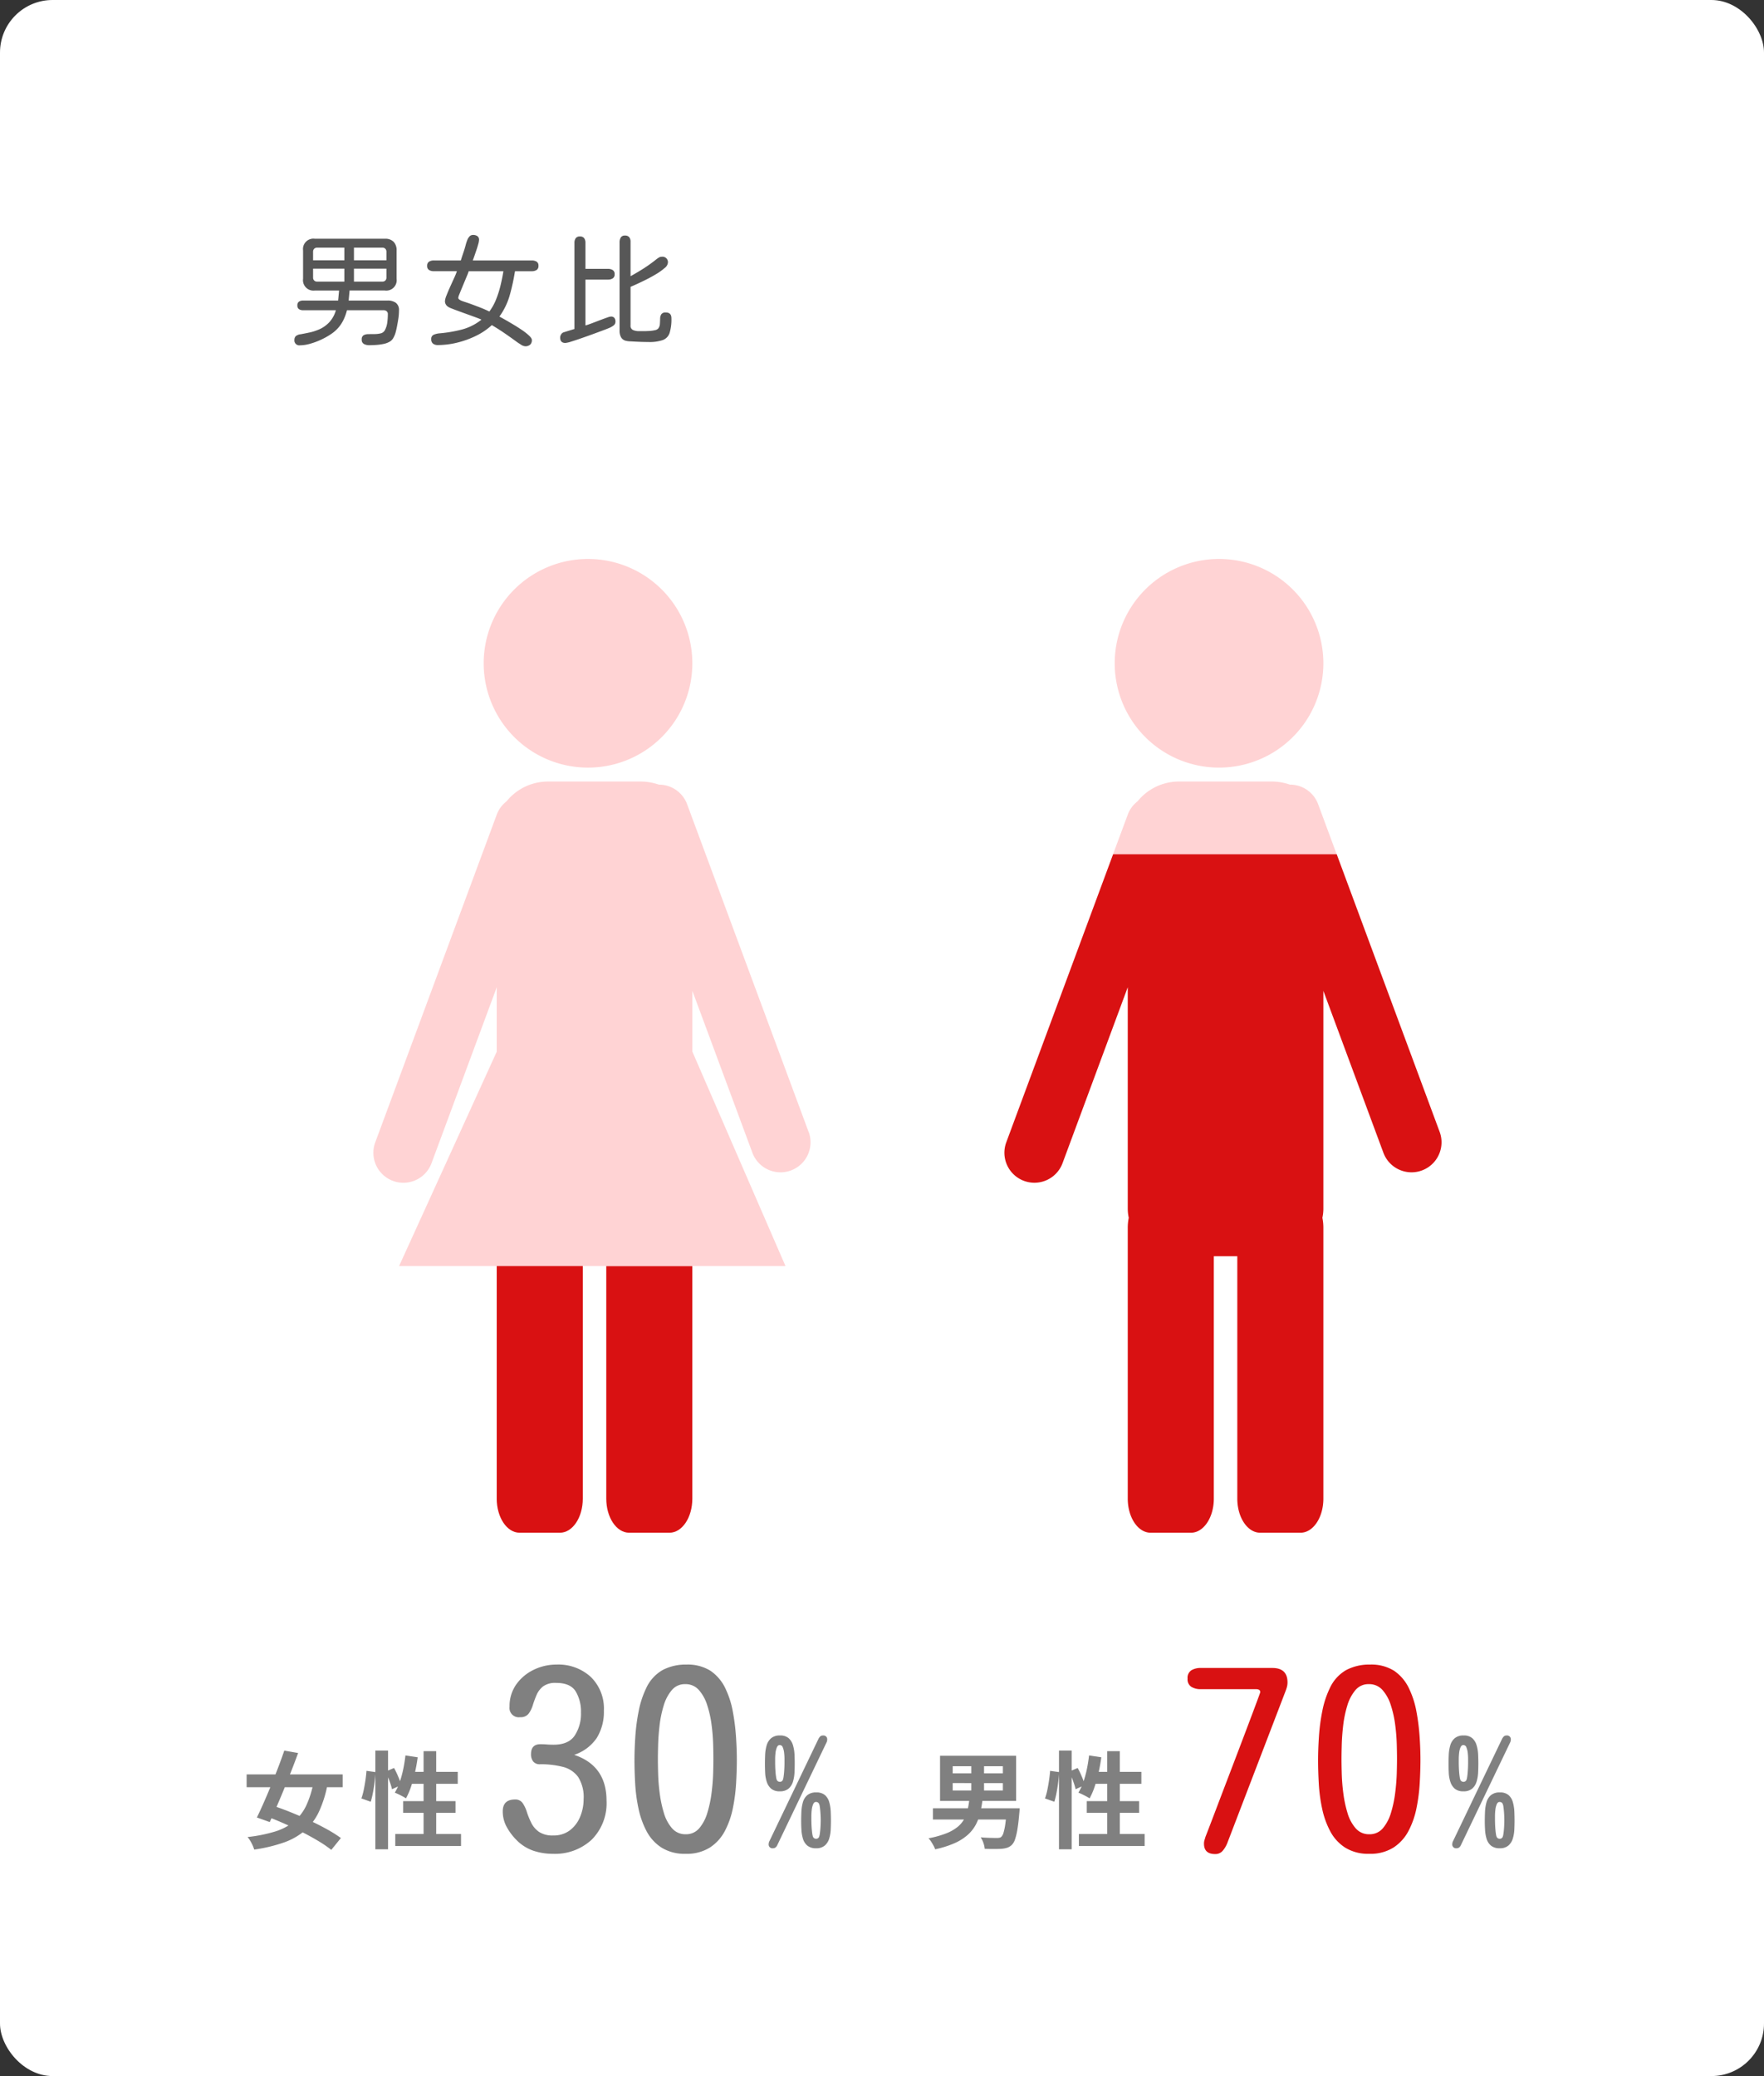 <svg xmlns="http://www.w3.org/2000/svg" width="335.449" height="394.768" viewBox="0 0 335.449 394.768">
  <rect x="0" y="0" width="335.449" height="394.768" fill="#333333" stroke="none"/>
  <g id="グループ_22873" data-name="グループ 22873" transform="translate(-892 -3385.131)">
    <rect id="a_316" width="335.449" height="394.768" rx="10" transform="translate(892 3385.131)" fill="#fff"/>
    <path id="パス_107793" data-name="パス 107793" d="M2.044,1.662A.933.933,0,0,1,.988.606a.991.991,0,0,1,.27-.7,1.811,1.811,0,0,1,.921-.348q.7-.124,1.651-.326A9.822,9.822,0,0,0,5.772-1.4,5.887,5.887,0,0,0,7.6-2.707a5.459,5.459,0,0,0,1.269-2.3H2.65a1.426,1.426,0,0,1-.786-.2A.788.788,0,0,1,1.55-5.93a.788.788,0,0,1,.314-.719,1.426,1.426,0,0,1,.786-.2H9.3l.18-1.909h-4.6a1.985,1.985,0,0,1-2.246-2.246v-5.368A1.975,1.975,0,0,1,4.874-18.6H18.193a2.2,2.2,0,0,1,1.662.584,2.3,2.3,0,0,1,.562,1.662v5.368A1.975,1.975,0,0,1,18.171-8.76H11.478L11.3-6.851H18.71a2.62,2.62,0,0,1,1.561.427,1.675,1.675,0,0,1,.6,1.46,10.329,10.329,0,0,1-.124,1.583q-.124.8-.281,1.583-.09.472-.236,1.011A4.505,4.505,0,0,1,19.811.236a1.873,1.873,0,0,1-.7.73,3.9,3.9,0,0,1-1.19.438,9.906,9.906,0,0,1-1.426.191q-.73.045-1.292.045a2.091,2.091,0,0,1-.988-.225.874.874,0,0,1-.427-.854.856.856,0,0,1,.348-.809,1.851,1.851,0,0,1,.9-.213q.55-.011,1.134-.011a5.189,5.189,0,0,0,1.213-.135,1.22,1.22,0,0,0,.831-.651,4.316,4.316,0,0,0,.438-1.46,12.341,12.341,0,0,0,.1-1.527.688.688,0,0,0-.236-.584.992.992,0,0,0-.618-.18H10.983a9.726,9.726,0,0,1-.629,1.763A6.706,6.706,0,0,1,9.321-1.662,7,7,0,0,1,7.9-.438,13.508,13.508,0,0,1,5.975.629a13.5,13.5,0,0,1-2.066.752A7.181,7.181,0,0,1,2.044,1.662ZM4.537-14.51h5.952v-2.4H5.323a.774.774,0,0,0-.573.213.774.774,0,0,0-.213.573Zm7.771,0h6.177v-1.617a.774.774,0,0,0-.213-.573.774.774,0,0,0-.573-.213H12.309ZM5.323-10.444h5.166v-2.471H4.537v1.685a.774.774,0,0,0,.213.573A.774.774,0,0,0,5.323-10.444Zm6.985,0H17.7a.774.774,0,0,0,.573-.213.774.774,0,0,0,.213-.573v-1.685H12.309ZM44.886,1.842a1.578,1.578,0,0,1-.809-.3q-.472-.3-.741-.483Q42.168.2,40.978-.618T38.529-2.179A12.444,12.444,0,0,1,35.508-.135a17.392,17.392,0,0,1-3.616,1.3,15.557,15.557,0,0,1-3.627.449,1.489,1.489,0,0,1-.91-.258,1.007,1.007,0,0,1-.348-.865.822.822,0,0,1,.505-.854,3.574,3.574,0,0,1,1.022-.247,25.632,25.632,0,0,0,4.223-.708,10.074,10.074,0,0,0,3.8-1.9q-.382-.18-1.089-.438t-1.55-.562l-1.651-.6q-.809-.292-1.393-.528a3.206,3.206,0,0,1-.741-.371,1.256,1.256,0,0,1-.517-1.033,3.432,3.432,0,0,1,.281-1.044q.281-.73.685-1.628t.775-1.707a12.192,12.192,0,0,0,.528-1.3h-4.4a1.68,1.68,0,0,1-.887-.225.844.844,0,0,1-.371-.786.867.867,0,0,1,.371-.809,1.68,1.68,0,0,1,.887-.225h5.144q.247-.786.505-1.539t.46-1.539a7.916,7.916,0,0,1,.247-.752,2.288,2.288,0,0,1,.427-.719.889.889,0,0,1,.7-.3,1.424,1.424,0,0,1,.8.213.806.806,0,0,1,.326.73,3.419,3.419,0,0,1-.146.786q-.146.539-.359,1.168t-.4,1.168q-.191.539-.281.786h11.23a1.749,1.749,0,0,1,.887.213.84.84,0,0,1,.371.8.867.867,0,0,1-.371.809,1.68,1.68,0,0,1-.887.225H42.932a40.373,40.373,0,0,1-.977,4.492A13.014,13.014,0,0,1,39.967-3.8q.27.135.966.528t1.583.921q.887.528,1.718,1.089A11.113,11.113,0,0,1,45.6-.191q.539.505.539.842a1.126,1.126,0,0,1-.337.9A1.359,1.359,0,0,1,44.886,1.842Zm-6.828-6.6a10.255,10.255,0,0,0,1.3-2.358A19.432,19.432,0,0,0,40.2-9.793q.326-1.37.528-2.628h-6.6a7.4,7.4,0,0,1-.292.786l-.505,1.213q-.281.674-.55,1.325T32.33-7.985a2.413,2.413,0,0,0-.18.573.407.407,0,0,0,.168.348,2.414,2.414,0,0,0,.348.213q.382.157.775.281t.775.258q.988.359,1.954.73T38.058-4.762ZM68.3,1.033q-.247,0-.842-.011t-1.3-.045Q65.447.943,64.863.91a4.068,4.068,0,0,1-.809-.1,1.416,1.416,0,0,1-.966-.7,2.587,2.587,0,0,1-.27-1.213V-17.924a1.725,1.725,0,0,1,.225-.91.867.867,0,0,1,.809-.371.967.967,0,0,1,.809.314,1.346,1.346,0,0,1,.247.854v6.559q1.3-.719,2.527-1.5a27.48,27.48,0,0,0,2.37-1.707,4.6,4.6,0,0,1,.483-.337,1.041,1.041,0,0,1,.55-.157,1.032,1.032,0,0,1,1.168,1.168,1.474,1.474,0,0,1-.618.977,10.718,10.718,0,0,1-1.561,1.123q-.943.573-1.954,1.078t-1.831.876q-.82.371-1.134.505v7.322a.859.859,0,0,0,.505.9,2.846,2.846,0,0,0,1.067.2h.831q.539,0,1.134-.034a6.364,6.364,0,0,0,1.078-.146,1.128,1.128,0,0,0,.64-.314,1.507,1.507,0,0,0,.326-.876q.034-.517.045-1.011a1.594,1.594,0,0,1,.225-.831.951.951,0,0,1,.865-.337q1.056,0,1.056,1.1a8.912,8.912,0,0,1-.337,2.763,2.158,2.158,0,0,1-1.28,1.37A7.7,7.7,0,0,1,68.3,1.033Zm-15.79.18q-.988,0-.988-1.033a1.114,1.114,0,0,1,.191-.6.872.872,0,0,1,.483-.393l2.044-.629v-16.4a1.454,1.454,0,0,1,.236-.854.9.9,0,0,1,.8-.337.931.931,0,0,1,.82.337,1.454,1.454,0,0,1,.236.854v4.964h4.29a1.68,1.68,0,0,1,.887.225.867.867,0,0,1,.371.809.844.844,0,0,1-.371.786,1.68,1.68,0,0,1-.887.225h-4.29v8.715a7.142,7.142,0,0,0,.708-.225q.505-.18,1.146-.427t1.269-.483q.629-.236,1.089-.393a2.451,2.451,0,0,1,.618-.157.8.8,0,0,1,.674.258,1.12,1.12,0,0,1,.2.708.88.88,0,0,1-.393.752,3.89,3.89,0,0,1-.775.438q-.359.157-1.235.483t-1.977.73q-1.1.4-2.179.775T53.587.966A4.747,4.747,0,0,1,52.509,1.213Z" transform="translate(947 3449.131)" fill="#575757"/>
    <g id="グループ_2" data-name="グループ 2" transform="translate(1083 3491.418)">
      <path id="パス_5" data-name="パス 5" d="M537.619,45.228a19.839,19.839,0,1,1-19.839-19.84A19.839,19.839,0,0,1,537.619,45.228Z" transform="translate(-476.963 -25.388)" fill="#ffd3d4"/>
      <g id="グループ_1" data-name="グループ 1" transform="translate(0 42.321)">
        <path id="パス_6" data-name="パス 6" d="M536.025,153.381a5.7,5.7,0,0,0-5.364-3.715,10.6,10.6,0,0,0-3.5-.59H509.687a10.132,10.132,0,0,0-8,3.768,5.665,5.665,0,0,0-1.859,2.522l-2.8,7.54h42.523Z" transform="translate(-476.366 -149.076)" fill="#ffd3d4"/>
        <path id="パス_7" data-name="パス 7" d="M519.4,242.286l-19.575-52.791H457.3L436.987,244.27a5.7,5.7,0,0,0,10.7,3.966l12.4-33.455V256.86a8.429,8.429,0,0,0,.188,1.765,9.47,9.47,0,0,0-.188,1.886v51.515c0,3.579,1.943,6.481,4.34,6.481h7.689c2.4,0,4.339-2.9,4.339-6.481V265.933h4.464v46.093c0,3.579,1.943,6.481,4.34,6.481h7.688c2.4,0,4.34-2.9,4.34-6.481V260.511a9.47,9.47,0,0,0-.188-1.886,8.382,8.382,0,0,0,.188-1.765V215.473L508.7,246.252a5.7,5.7,0,1,0,10.7-3.966Z" transform="translate(-436.629 -175.665)" fill="#d91112"/>
      </g>
    </g>
    <g id="グループ_4" data-name="グループ 4" transform="translate(963 3491.418)">
      <path id="パス_8" data-name="パス 8" d="M219.727,65.067a19.839,19.839,0,1,0-19.839-19.839A19.839,19.839,0,0,0,219.727,65.067Z" transform="translate(-178.909 -25.388)" fill="#ffd3d4"/>
      <g id="グループ_3" data-name="グループ 3" transform="translate(0 42.321)">
        <path id="パス_9" data-name="パス 9" d="M268.017,462.579c0,3.579,1.943,6.481,4.339,6.481h7.688c2.4,0,4.34-2.9,4.34-6.481V418.354H268.017Z" transform="translate(-223.727 -326.218)" fill="#d91112"/>
        <path id="パス_10" data-name="パス 10" d="M221.342,215.7l-23.107-62.315a5.7,5.7,0,0,0-5.364-3.715,10.6,10.6,0,0,0-3.5-.59H171.9a10.133,10.133,0,0,0-8,3.768,5.665,5.665,0,0,0-1.859,2.522l-23.106,62.315a5.7,5.7,0,0,0,10.7,3.966l12.405-33.455v12.247l-18.575,40.773h73.483l-17.709-40.773V188.884l11.413,30.779a5.7,5.7,0,1,0,10.7-3.966Z" transform="translate(-138.575 -149.076)" fill="#ffd3d4"/>
        <path id="パス_11" data-name="パス 11" d="M207.135,462.579c0,3.579,1.943,6.481,4.34,6.481h7.688c2.4,0,4.34-2.9,4.34-6.481V418.354H207.135Z" transform="translate(-183.677 -326.218)" fill="#d91112"/>
      </g>
    </g>
    <path id="パス_107797" data-name="パス 107797" d="M2.27.082a.713.713,0,0,1-.82-.793,1.213,1.213,0,0,1,.137-.547L10.91-20.7a1.77,1.77,0,0,1,.328-.465.7.7,0,0,1,.52-.191.713.713,0,0,1,.82.793,1.213,1.213,0,0,1-.137.547L3.117-.574A1.273,1.273,0,0,1,2.8-.109.75.75,0,0,1,2.27.082ZM3.555-10.746a2.4,2.4,0,0,1-1.641-.506,2.885,2.885,0,0,1-.834-1.312,6.516,6.516,0,0,1-.3-1.709q-.041-.9-.041-1.7,0-.82.041-1.75a7.355,7.355,0,0,1,.287-1.764,2.781,2.781,0,0,1,.848-1.354,2.514,2.514,0,0,1,1.7-.52,2.363,2.363,0,0,1,1.641.52,2.876,2.876,0,0,1,.82,1.354,7.28,7.28,0,0,1,.287,1.736q.041.9.041,1.7t-.041,1.709a7.131,7.131,0,0,1-.287,1.736,2.828,2.828,0,0,1-.834,1.34A2.46,2.46,0,0,1,3.555-10.746Zm0-1.8a.623.623,0,0,0,.574-.328,2.319,2.319,0,0,0,.15-.6q.068-.438.109-.971t.055-.984q.014-.451.014-.643v-.807a10.66,10.66,0,0,0-.068-1.176,3.632,3.632,0,0,0-.26-1.053.617.617,0,0,0-.574-.437q-.355,0-.547.451a3.81,3.81,0,0,0-.26,1.066,10.66,10.66,0,0,0-.068,1.176v.779q0,.164.014.629t.055,1q.041.533.109.971a2.319,2.319,0,0,0,.15.6A.643.643,0,0,0,3.555-12.551ZM10.473.082A2.505,2.505,0,0,1,8.818-.41a2.663,2.663,0,0,1-.834-1.271,6.968,6.968,0,0,1-.3-1.682q-.055-.9-.055-1.7,0-.82.041-1.764a8.082,8.082,0,0,1,.273-1.791,2.777,2.777,0,0,1,.834-1.381,2.515,2.515,0,0,1,1.723-.533,2.406,2.406,0,0,1,1.668.52,2.785,2.785,0,0,1,.807,1.354,7.8,7.8,0,0,1,.273,1.75q.041.916.041,1.709t-.041,1.709a6.948,6.948,0,0,1-.287,1.723,2.829,2.829,0,0,1-.834,1.326A2.416,2.416,0,0,1,10.473.082Zm0-1.8a.6.6,0,0,0,.547-.328,2.319,2.319,0,0,0,.15-.6q.068-.438.109-.971t.055-1q.014-.465.014-.629t-.014-.615q-.014-.451-.055-.984T11.17-7.82a1.867,1.867,0,0,0-.15-.574.623.623,0,0,0-.574-.328q-.355,0-.547.451a3.81,3.81,0,0,0-.26,1.066A10.66,10.66,0,0,0,9.57-6.029v.779q0,.191.014.643t.055.984q.041.533.109.971a2.319,2.319,0,0,0,.15.6A.623.623,0,0,0,10.473-1.723Z" transform="translate(1036.724 3736.499)" fill="gray"/>
    <path id="パス_107798" data-name="パス 107798" d="M11.383.138a11.408,11.408,0,0,1-3.718-.6A8.219,8.219,0,0,1,4.5-2.479,10.947,10.947,0,0,1,2.639-4.957,6.091,6.091,0,0,1,1.882-7.94q0-2.249,2.341-2.249A1.648,1.648,0,0,1,5.668-9.5a6.258,6.258,0,0,1,.8,1.7A15.034,15.034,0,0,0,7.3-5.76,4.542,4.542,0,0,0,8.767-4.039a4.6,4.6,0,0,0,2.708.688,5.041,5.041,0,0,0,3.213-1.01,6.191,6.191,0,0,0,1.928-2.593,8.649,8.649,0,0,0,.643-3.282,7.162,7.162,0,0,0-1.033-4.223,5.091,5.091,0,0,0-2.892-1.928A16.639,16.639,0,0,0,9-16.891a1.587,1.587,0,0,1-1.331-.528,2.209,2.209,0,0,1-.413-1.4q0-1.882,1.79-1.882.6,0,1.193.046t1.193.046q2.892.046,4.108-1.7a7.525,7.525,0,0,0,1.216-4.406,7.461,7.461,0,0,0-1.01-4.039q-1.01-1.606-3.718-1.606a3.9,3.9,0,0,0-2.479.666,4.177,4.177,0,0,0-1.239,1.629A19.623,19.623,0,0,0,7.6-28.136a5.23,5.23,0,0,1-.8,1.629,1.887,1.887,0,0,1-1.606.666,1.765,1.765,0,0,1-2.02-1.974,7.125,7.125,0,0,1,1.285-4.269A8.661,8.661,0,0,1,7.78-34.86a9.843,9.843,0,0,1,4.337-.987,9.123,9.123,0,0,1,6.495,2.341,8.372,8.372,0,0,1,2.5,6.426,9.415,9.415,0,0,1-1.354,5.187,8.367,8.367,0,0,1-4.292,3.213q6.15,2.065,6.15,8.721a9.8,9.8,0,0,1-2.8,7.39A10.242,10.242,0,0,1,11.383.138Zm25.277,0a8.265,8.265,0,0,1-4.567-1.17,8.276,8.276,0,0,1-2.846-3.1A16.239,16.239,0,0,1,27.71-8.4a30.842,30.842,0,0,1-.643-4.75q-.138-2.41-.138-4.475t.161-4.521a37.145,37.145,0,0,1,.643-4.865,17.663,17.663,0,0,1,1.4-4.292,7.635,7.635,0,0,1,3.121-3.488,9.419,9.419,0,0,1,4.59-1.056,8.174,8.174,0,0,1,4.521,1.17,8.4,8.4,0,0,1,2.96,3.6A16.937,16.937,0,0,1,45.633-26.9a40.73,40.73,0,0,1,.6,4.728q.161,2.387.161,4.406,0,2.065-.138,4.475a33.4,33.4,0,0,1-.62,4.773A16,16,0,0,1,44.118-4.2a8.41,8.41,0,0,1-2.846,3.144A8.232,8.232,0,0,1,36.66.138Zm0-3.718a3.254,3.254,0,0,0,2.593-1.147,8.094,8.094,0,0,0,1.538-2.937,22.418,22.418,0,0,0,.8-3.787q.252-2,.3-3.741t.046-2.754q0-1.01-.046-2.754a36.294,36.294,0,0,0-.3-3.695,20.557,20.557,0,0,0-.826-3.718A7.928,7.928,0,0,0,39.184-31a3.353,3.353,0,0,0-2.616-1.125,3.2,3.2,0,0,0-2.547,1.147,8.094,8.094,0,0,0-1.538,2.938,21.033,21.033,0,0,0-.78,3.764q-.229,1.974-.275,3.718t-.046,2.708q0,1.01.046,2.754a37.074,37.074,0,0,0,.3,3.718,22.47,22.47,0,0,0,.8,3.764A7.67,7.67,0,0,0,34.09-4.7,3.3,3.3,0,0,0,36.66-3.58Z" transform="translate(985.724 3737.499)" fill="gray"/>
    <path id="パス_107799" data-name="パス 107799" d="M.9-12.465H19.163v2.436H.9Zm7.16-4.525,2.628.463Q10.1-14.9,9.409-13.142T8-9.638Q7.286-7.892,6.593-6.3t-1.3,2.9L2.851-4.269q.6-1.223,1.286-2.78t1.389-3.268q.7-1.71,1.355-3.421T8.062-16.99Zm5.607,5.726,2.635.586a21.762,21.762,0,0,1-1.642,5.291,10.988,10.988,0,0,1-2.682,3.6A12.5,12.5,0,0,1,7.967.491,29.81,29.81,0,0,1,2.344,1.834,6.683,6.683,0,0,0,1.822.584,6.607,6.607,0,0,0,1.084-.553,28.112,28.112,0,0,0,6.262-1.586,10.6,10.6,0,0,0,9.9-3.491,9.069,9.069,0,0,0,12.269-6.61,18.358,18.358,0,0,0,13.669-11.264ZM4.18-4.672,5.788-6.547Q7.394-6.025,9.2-5.3t3.6,1.56q1.793.83,3.358,1.7A24.258,24.258,0,0,1,18.824-.362L17,1.89A22.154,22.154,0,0,0,14.5.183Q13-.716,11.246-1.6T7.671-3.278Q5.848-4.067,4.18-4.672Zm21.2-12.323h2.41V1.781H25.38Zm-1.688,3.853,1.714.241q-.044.853-.169,1.877t-.313,2A17.117,17.117,0,0,1,24.5-7.261l-1.781-.633a10.766,10.766,0,0,0,.442-1.587q.189-.911.331-1.872T23.692-13.141Zm3.625.146,1.619-.688A17.189,17.189,0,0,1,29.743-12a10.106,10.106,0,0,1,.534,1.56l-1.737.8a8.3,8.3,0,0,0-.282-1.015q-.193-.571-.439-1.192T27.317-12.995ZM31.1-16.07l2.332.354q-.2,1.482-.526,2.928a27.2,27.2,0,0,1-.757,2.7A13.471,13.471,0,0,1,31.2-7.9a6.417,6.417,0,0,0-.628-.381q-.4-.216-.8-.406t-.7-.308A9.711,9.711,0,0,0,30-10.974a19.939,19.939,0,0,0,.675-2.453Q30.949-14.741,31.1-16.07Zm.708,3.126h9.239v2.269H31.12Zm2.742-3.932h2.4V.184h-2.4ZM30.667-7.383h9.956v2.234H30.667Zm-1.5,6.253H41.673V1.15H29.167Z" transform="translate(938 3735)" fill="gray"/>
    <path id="パス_107794" data-name="パス 107794" d="M2.27.082a.713.713,0,0,1-.82-.793,1.213,1.213,0,0,1,.137-.547L10.91-20.7a1.77,1.77,0,0,1,.328-.465.7.7,0,0,1,.52-.191.713.713,0,0,1,.82.793,1.213,1.213,0,0,1-.137.547L3.117-.574A1.273,1.273,0,0,1,2.8-.109.75.75,0,0,1,2.27.082ZM3.555-10.746a2.4,2.4,0,0,1-1.641-.506,2.885,2.885,0,0,1-.834-1.312,6.516,6.516,0,0,1-.3-1.709q-.041-.9-.041-1.7,0-.82.041-1.75a7.355,7.355,0,0,1,.287-1.764,2.781,2.781,0,0,1,.848-1.354,2.514,2.514,0,0,1,1.7-.52,2.363,2.363,0,0,1,1.641.52,2.876,2.876,0,0,1,.82,1.354,7.28,7.28,0,0,1,.287,1.736q.041.9.041,1.7t-.041,1.709a7.131,7.131,0,0,1-.287,1.736,2.828,2.828,0,0,1-.834,1.34A2.46,2.46,0,0,1,3.555-10.746Zm0-1.8a.623.623,0,0,0,.574-.328,2.319,2.319,0,0,0,.15-.6q.068-.438.109-.971t.055-.984q.014-.451.014-.643v-.807a10.66,10.66,0,0,0-.068-1.176,3.632,3.632,0,0,0-.26-1.053.617.617,0,0,0-.574-.437q-.355,0-.547.451a3.81,3.81,0,0,0-.26,1.066,10.66,10.66,0,0,0-.068,1.176v.779q0,.164.014.629t.055,1q.041.533.109.971a2.319,2.319,0,0,0,.15.6A.643.643,0,0,0,3.555-12.551ZM10.473.082A2.505,2.505,0,0,1,8.818-.41a2.663,2.663,0,0,1-.834-1.271,6.968,6.968,0,0,1-.3-1.682q-.055-.9-.055-1.7,0-.82.041-1.764a8.082,8.082,0,0,1,.273-1.791,2.777,2.777,0,0,1,.834-1.381,2.515,2.515,0,0,1,1.723-.533,2.406,2.406,0,0,1,1.668.52,2.785,2.785,0,0,1,.807,1.354,7.8,7.8,0,0,1,.273,1.75q.041.916.041,1.709t-.041,1.709a6.948,6.948,0,0,1-.287,1.723,2.829,2.829,0,0,1-.834,1.326A2.416,2.416,0,0,1,10.473.082Zm0-1.8a.6.6,0,0,0,.547-.328,2.319,2.319,0,0,0,.15-.6q.068-.438.109-.971t.055-1q.014-.465.014-.629t-.014-.615q-.014-.451-.055-.984T11.17-7.82a1.867,1.867,0,0,0-.15-.574.623.623,0,0,0-.574-.328q-.355,0-.547.451a3.81,3.81,0,0,0-.26,1.066A10.66,10.66,0,0,0,9.57-6.029v.779q0,.191.014.643t.055.984q.041.533.109.971a2.319,2.319,0,0,0,.15.6A.623.623,0,0,0,10.473-1.723Z" transform="translate(1166.723 3736.499)" fill="gray"/>
    <path id="パス_107795" data-name="パス 107795" d="M7.344.184Q5.232.184,5.232-1.79a2.258,2.258,0,0,1,.092-.666q.092-.3.184-.62.184-.459.826-2.134T7.917-9.363q.941-2.479,2.02-5.3t2.134-5.6Q13.127-23.041,14-25.359T15.4-29.1q.528-1.423.528-1.469a.485.485,0,0,0-.229-.482,1.22,1.22,0,0,0-.551-.115H4.59A3.354,3.354,0,0,1,2.846-31.6a1.686,1.686,0,0,1-.734-1.583,1.686,1.686,0,0,1,.734-1.583A3.354,3.354,0,0,1,4.59-35.2H18.222q2.892,0,2.892,2.754a3.208,3.208,0,0,1-.092.78,6.761,6.761,0,0,1-.229.734L9.639-1.836a5.189,5.189,0,0,1-.849,1.4A1.8,1.8,0,0,1,7.344.184ZM36.66.138a8.265,8.265,0,0,1-4.567-1.17,8.276,8.276,0,0,1-2.846-3.1A16.239,16.239,0,0,1,27.71-8.4a30.842,30.842,0,0,1-.643-4.75q-.138-2.41-.138-4.475t.161-4.521a37.145,37.145,0,0,1,.643-4.865,17.663,17.663,0,0,1,1.4-4.292,7.635,7.635,0,0,1,3.121-3.488,9.419,9.419,0,0,1,4.59-1.056,8.174,8.174,0,0,1,4.521,1.17,8.4,8.4,0,0,1,2.96,3.6A16.937,16.937,0,0,1,45.633-26.9a40.73,40.73,0,0,1,.6,4.728q.161,2.387.161,4.406,0,2.065-.138,4.475a33.4,33.4,0,0,1-.62,4.773A16,16,0,0,1,44.118-4.2a8.41,8.41,0,0,1-2.846,3.144A8.232,8.232,0,0,1,36.66.138Zm0-3.718a3.254,3.254,0,0,0,2.593-1.147,8.094,8.094,0,0,0,1.538-2.937,22.418,22.418,0,0,0,.8-3.787q.252-2,.3-3.741t.046-2.754q0-1.01-.046-2.754a36.294,36.294,0,0,0-.3-3.695,20.557,20.557,0,0,0-.826-3.718A7.928,7.928,0,0,0,39.184-31a3.353,3.353,0,0,0-2.616-1.125,3.2,3.2,0,0,0-2.547,1.147,8.094,8.094,0,0,0-1.538,2.938,21.033,21.033,0,0,0-.78,3.764q-.229,1.974-.275,3.718t-.046,2.708q0,1.01.046,2.754a37.074,37.074,0,0,0,.3,3.718,22.47,22.47,0,0,0,.8,3.764A7.67,7.67,0,0,0,34.09-4.7,3.3,3.3,0,0,0,36.66-3.58Z" transform="translate(1115.723 3737.499)" fill="#d91112"/>
    <path id="パス_107796" data-name="パス 107796" d="M5.168-10.812V-9.4h9.543v-1.407Zm0-3.21v1.367h9.543v-1.367ZM2.763-16.006H17.226v8.59H2.763Zm5.941.949h2.425v6.63H8.7ZM1.413-6.024H16.541V-3.88H1.413Zm14.047,0h2.445l-.01.171q-.01.171-.026.394t-.036.376q-.153,1.835-.355,3.04a12.011,12.011,0,0,1-.45,1.911A2.712,2.712,0,0,1,16.446.906a2.357,2.357,0,0,1-.882.564,4.571,4.571,0,0,1-1.113.213q-.529.036-1.387.037t-1.807-.028A4.508,4.508,0,0,0,11.01.573a4.221,4.221,0,0,0-.526-1.068q.915.08,1.776.1t1.255.022a2.947,2.947,0,0,0,.519-.038.817.817,0,0,0,.372-.173,1.728,1.728,0,0,0,.424-.786,10.6,10.6,0,0,0,.344-1.657q.153-1.064.271-2.676ZM8.348-7.81h2.508a22.68,22.68,0,0,1-.439,2.59,9.544,9.544,0,0,1-.842,2.29A7.134,7.134,0,0,1,8.047-.983,9.529,9.529,0,0,1,5.558.6a18.786,18.786,0,0,1-3.73,1.18,3.947,3.947,0,0,0-.308-.7Q1.309.692,1.062.313A3.9,3.9,0,0,0,.567-.312,18.608,18.608,0,0,0,3.912-1.24a8.225,8.225,0,0,0,2.17-1.223A5.056,5.056,0,0,0,7.355-3.977,7.1,7.1,0,0,0,8.014-5.77,18.41,18.41,0,0,0,8.348-7.81ZM25.38-16.994h2.41V1.781H25.38Zm-1.688,3.853,1.714.241q-.044.853-.169,1.877t-.313,2A17.117,17.117,0,0,1,24.5-7.261l-1.781-.633a10.766,10.766,0,0,0,.442-1.587q.189-.911.331-1.872T23.692-13.141Zm3.625.146,1.619-.688A17.189,17.189,0,0,1,29.743-12a10.106,10.106,0,0,1,.534,1.56l-1.737.8a8.3,8.3,0,0,0-.282-1.015q-.193-.571-.439-1.192T27.317-12.995ZM31.1-16.07l2.332.354q-.2,1.482-.526,2.928a27.2,27.2,0,0,1-.757,2.7A13.471,13.471,0,0,1,31.2-7.9a6.417,6.417,0,0,0-.628-.381q-.4-.216-.8-.406t-.7-.308A9.711,9.711,0,0,0,30-10.974a19.939,19.939,0,0,0,.675-2.453Q30.949-14.741,31.1-16.07Zm.708,3.126h9.239v2.269H31.12Zm2.742-3.932h2.4V.184h-2.4ZM30.667-7.383h9.956v2.234H30.667Zm-1.5,6.253H41.673V1.15H29.167Z" transform="translate(1068 3735)" fill="gray"/>
  </g>
</svg>
